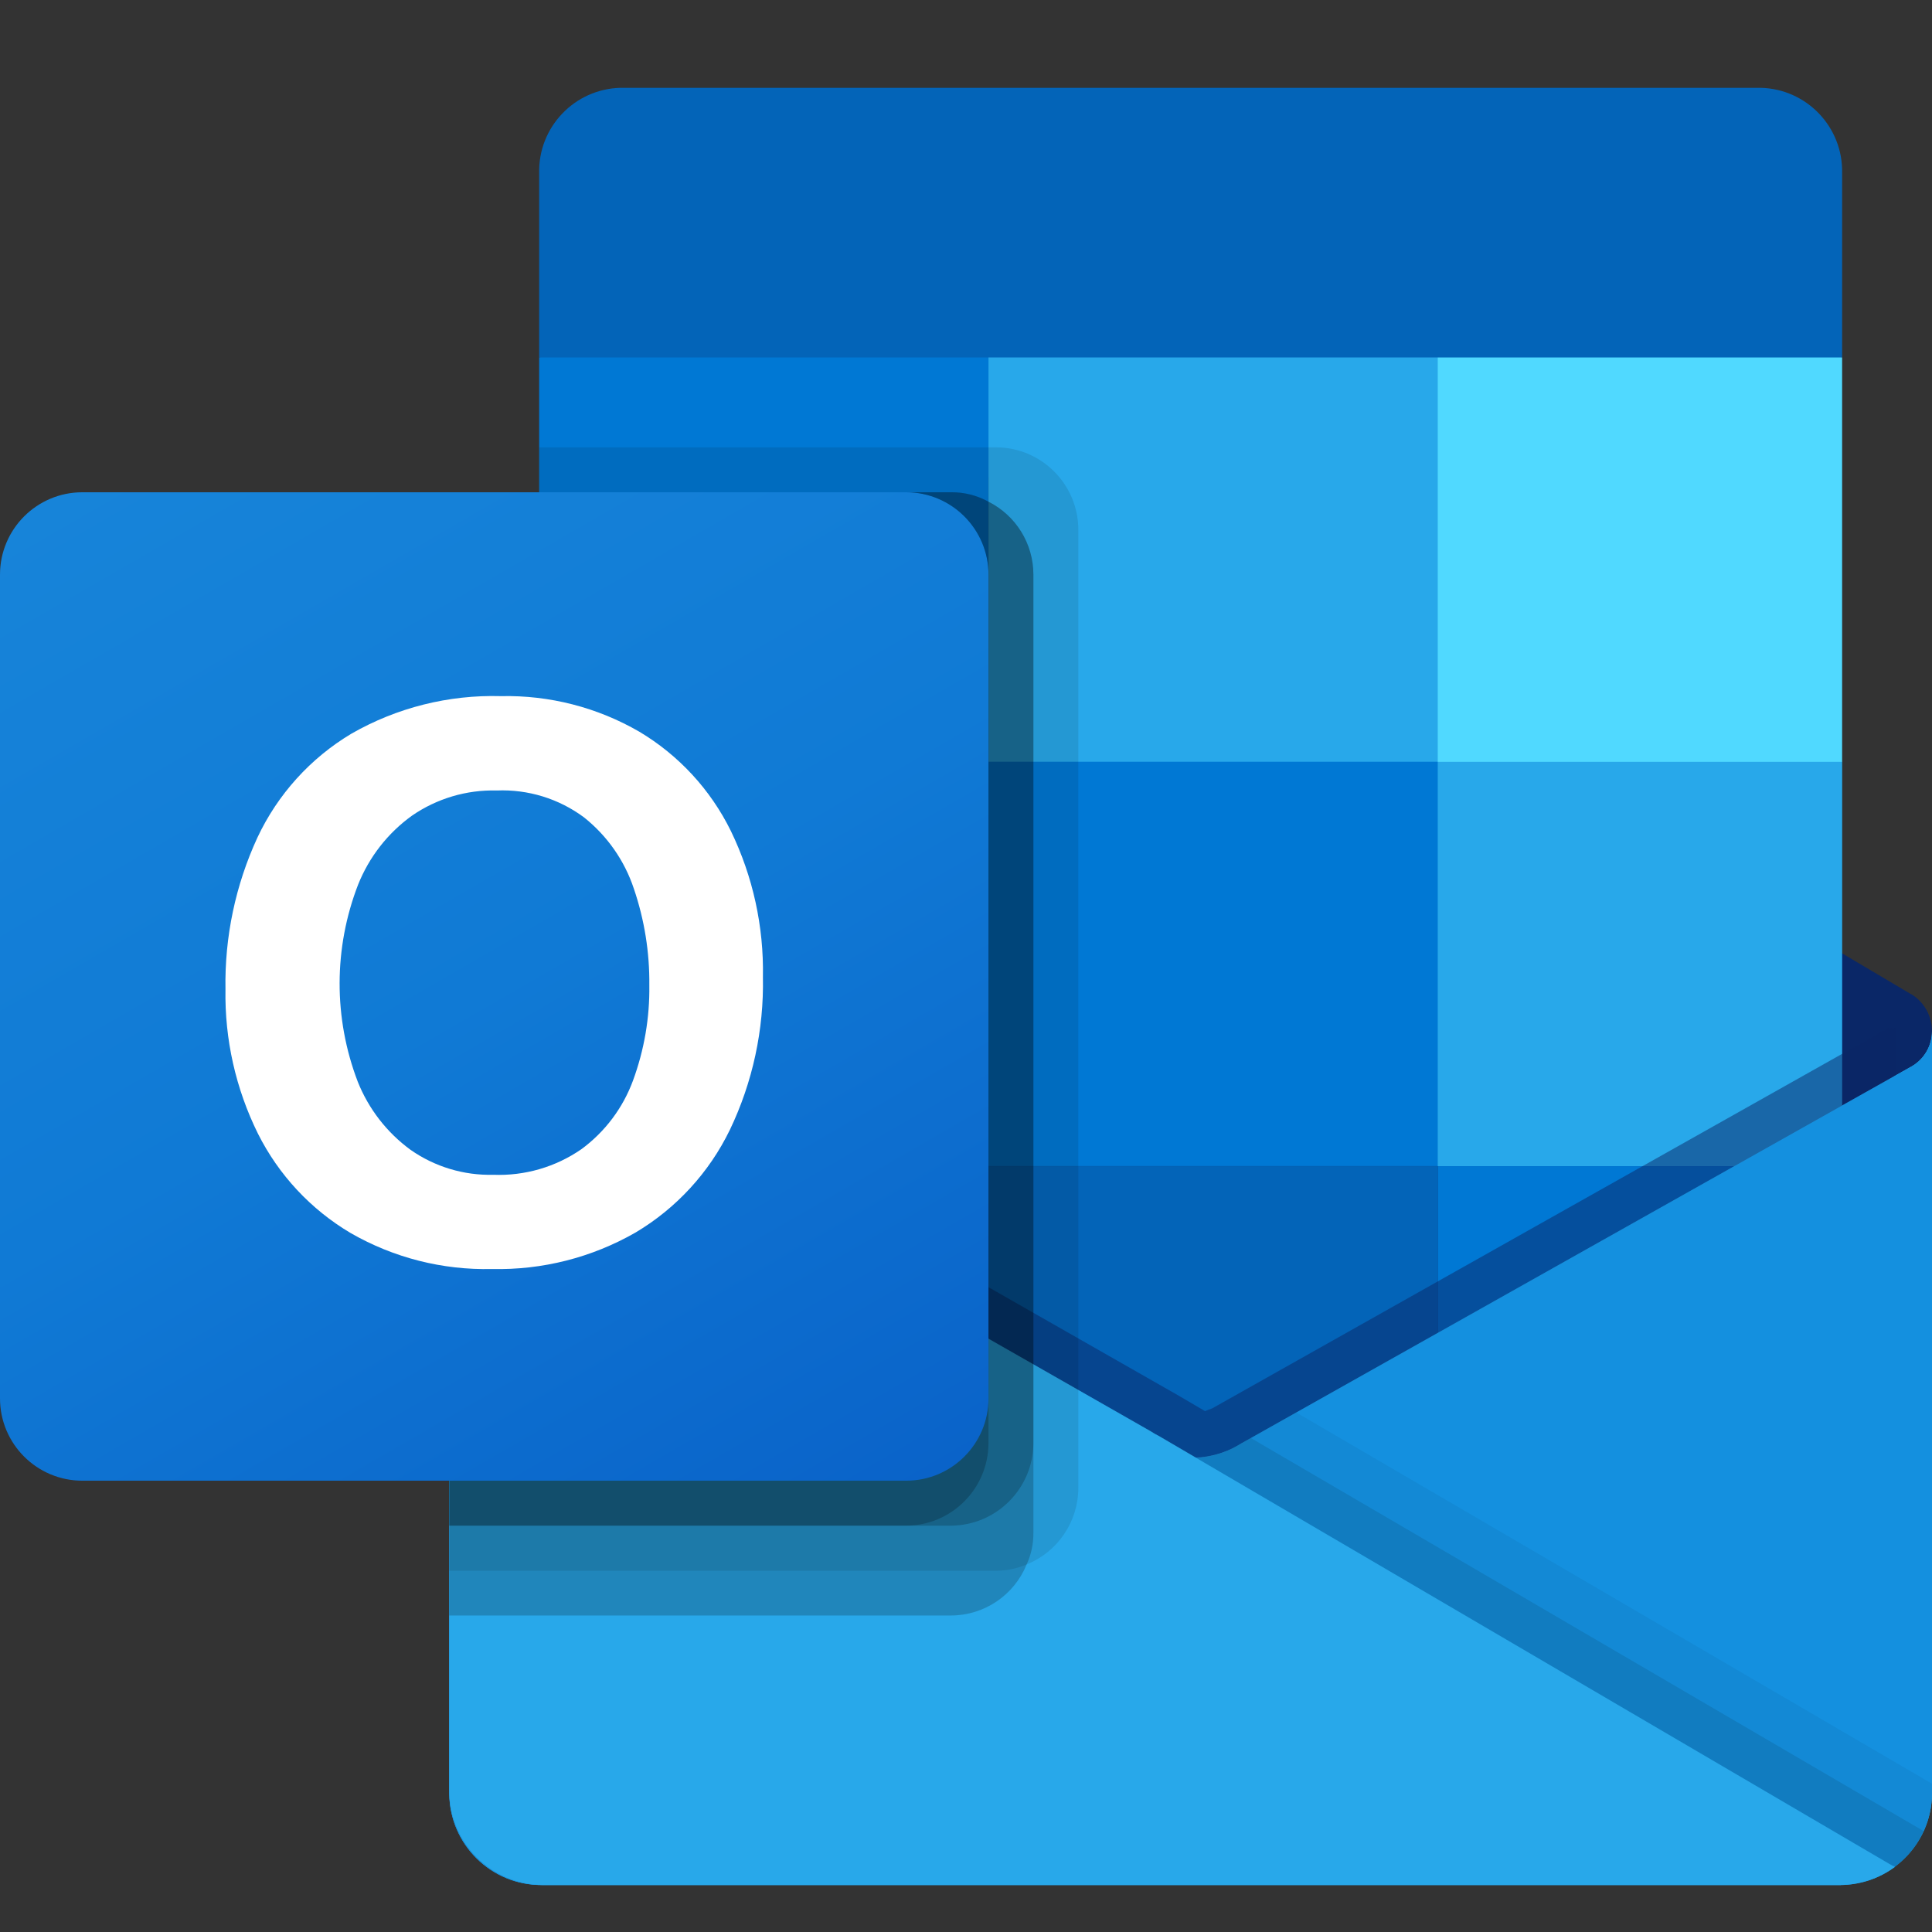 <svg xmlns="http://www.w3.org/2000/svg" width="44" height="44" viewBox="0 0 44 44" fill="none"><rect x="0" y="0" width="44" height="44" fill="#333333" stroke="none"/><g clip-path="url(#clip0_49_18409)"><path d="M44 23.487C44.002 23.143 43.824 22.823 43.531 22.643H43.526L43.508 22.633L28.261 13.607C28.195 13.563 28.127 13.522 28.056 13.486C27.468 13.182 26.768 13.182 26.18 13.486C26.109 13.522 26.041 13.563 25.975 13.607L10.729 22.633L10.71 22.643C10.244 22.933 10.101 23.545 10.391 24.011C10.477 24.148 10.594 24.263 10.734 24.344L25.98 33.37C26.046 33.414 26.115 33.454 26.185 33.491C26.774 33.795 27.473 33.795 28.062 33.491C28.132 33.454 28.2 33.414 28.266 33.37L43.513 24.344C43.817 24.167 44.003 23.84 44 23.487Z" fill="#0A2767"></path><path d="M12.506 17.462H22.511V26.634H12.506V17.462ZM41.953 8.14V3.944C41.977 2.895 41.147 2.025 40.098 2H14.134C13.085 2.025 12.255 2.895 12.279 3.944V8.14L27.628 12.232L41.953 8.14Z" fill="#0364B8"></path><path d="M12.279 8.141H22.512V17.35H12.279V8.141Z" fill="#0078D4"></path><path d="M32.744 8.141H22.512V17.35L32.744 26.559H41.954V17.35L32.744 8.141Z" fill="#28A8EA"></path><path d="M22.512 17.348H32.744V26.557H22.512V17.348Z" fill="#0078D4"></path><path d="M22.512 26.559H32.744V35.768H22.512V26.559Z" fill="#0364B8"></path><path d="M12.506 26.633H22.511V34.97H12.506V26.633Z" fill="#14447D"></path><path d="M32.744 26.559H41.953V35.768H32.744V26.559Z" fill="#0078D4"></path><path d="M43.531 24.29L43.512 24.3L28.265 32.875C28.199 32.916 28.131 32.954 28.061 32.989C27.802 33.112 27.52 33.182 27.234 33.194L26.401 32.707C26.331 32.672 26.262 32.632 26.196 32.589L10.745 23.771H10.738L10.232 23.488V40.847C10.24 42.005 11.185 42.938 12.343 42.93H41.922C41.939 42.93 41.954 42.922 41.973 42.922C42.217 42.906 42.459 42.856 42.689 42.773C42.789 42.73 42.885 42.68 42.977 42.623C43.045 42.584 43.163 42.499 43.163 42.499C43.687 42.111 43.997 41.499 44 40.847V23.488C43.999 23.82 43.82 24.126 43.531 24.29Z" fill="url(#paint0_linear_49_18409)"></path><path opacity="0.5" d="M43.181 23.419V24.483L27.239 35.459L10.734 23.777C10.734 23.771 10.729 23.767 10.723 23.767L9.209 22.856V22.088L9.833 22.078L11.153 22.835L11.184 22.846L11.296 22.917C11.296 22.917 26.809 31.768 26.85 31.789L27.443 32.137C27.494 32.116 27.546 32.096 27.607 32.075C27.638 32.055 43.007 23.408 43.007 23.408L43.181 23.419Z" fill="#0A2767"></path><path d="M43.531 24.29L43.512 24.301L28.265 32.876C28.199 32.916 28.131 32.955 28.061 32.99C27.468 33.279 26.776 33.279 26.184 32.99C26.114 32.956 26.046 32.917 25.979 32.876L10.733 24.301L10.714 24.29C10.42 24.13 10.236 23.823 10.232 23.488V40.847C10.24 42.005 11.184 42.937 12.342 42.93C12.342 42.93 12.342 42.93 12.342 42.93H41.89C43.048 42.938 43.992 42.005 44 40.847C44 40.847 44 40.847 44 40.847V23.488C43.999 23.82 43.82 24.126 43.531 24.29Z" fill="#1490DF"></path><path opacity="0.1" d="M28.487 32.75L28.259 32.878C28.193 32.92 28.125 32.959 28.054 32.993C27.803 33.117 27.529 33.189 27.25 33.206L33.051 40.066L43.17 42.505C43.447 42.295 43.668 42.02 43.811 41.703L28.487 32.75Z" fill="black"></path><path opacity="0.05" d="M29.521 32.168L28.259 32.877C28.193 32.919 28.125 32.958 28.054 32.993C27.803 33.116 27.529 33.188 27.25 33.206L29.968 40.699L43.173 42.501C43.693 42.11 43.999 41.498 44 40.847V40.623L29.521 32.168Z" fill="black"></path><path d="M12.371 42.93H41.887C42.341 42.932 42.784 42.789 43.151 42.521L26.4 32.709C26.329 32.673 26.261 32.634 26.195 32.591L10.744 23.773H10.737L10.232 23.488V40.787C10.231 41.97 11.189 42.929 12.371 42.93V42.93Z" fill="#28A8EA"></path><path opacity="0.1" d="M24.558 12.063V33.889C24.556 34.654 24.091 35.342 23.381 35.629C23.161 35.723 22.925 35.772 22.685 35.772H10.232V11.211H12.279V10.188H22.686C23.719 10.191 24.556 11.029 24.558 12.063Z" fill="black"></path><path opacity="0.2" d="M23.535 13.087V34.913C23.537 35.16 23.485 35.404 23.381 35.629C23.097 36.329 22.418 36.789 21.662 36.792H10.232V11.211H21.662C21.959 11.208 22.252 11.282 22.512 11.426C23.139 11.742 23.535 12.384 23.535 13.087Z" fill="black"></path><path opacity="0.2" d="M23.535 13.087V32.866C23.53 33.899 22.695 34.737 21.662 34.746H10.232V11.211H21.662C21.959 11.208 22.252 11.282 22.512 11.426C23.139 11.742 23.535 12.384 23.535 13.087Z" fill="black"></path><path opacity="0.2" d="M22.512 13.087V32.866C22.51 33.901 21.674 34.741 20.639 34.746H10.232V11.211H20.639C21.674 11.211 22.512 12.051 22.512 13.085C22.512 13.086 22.512 13.086 22.512 13.087Z" fill="black"></path><path d="M1.876 11.211H20.636C21.672 11.211 22.512 12.051 22.512 13.087V31.847C22.512 32.883 21.672 33.722 20.636 33.722H1.876C0.84 33.722 0 32.883 0 31.847V13.087C0 12.051 0.84 11.211 1.876 11.211Z" fill="url(#paint1_linear_49_18409)"></path><path d="M5.863 19.074C6.325 18.09 7.071 17.265 8.005 16.708C9.04 16.115 10.218 15.82 11.41 15.854C12.514 15.83 13.604 16.11 14.56 16.664C15.459 17.2 16.183 17.985 16.645 18.925C17.147 19.96 17.397 21.1 17.375 22.251C17.399 23.453 17.142 24.645 16.623 25.73C16.151 26.703 15.404 27.517 14.474 28.07C13.481 28.64 12.351 28.927 11.206 28.901C10.078 28.928 8.964 28.645 7.986 28.082C7.079 27.545 6.346 26.759 5.874 25.817C5.369 24.796 5.115 23.669 5.135 22.531C5.114 21.339 5.363 20.157 5.863 19.074ZM8.146 24.631C8.393 25.253 8.811 25.793 9.352 26.188C9.903 26.573 10.563 26.772 11.235 26.755C11.95 26.783 12.656 26.578 13.244 26.17C13.778 25.776 14.185 25.235 14.415 24.612C14.671 23.917 14.798 23.181 14.788 22.44C14.796 21.692 14.677 20.948 14.436 20.24C14.224 19.601 13.83 19.037 13.303 18.617C12.729 18.189 12.025 17.973 11.31 18.003C10.624 17.985 9.949 18.186 9.384 18.575C8.833 18.971 8.408 19.516 8.156 20.146C7.597 21.589 7.594 23.188 8.147 24.633L8.146 24.631Z" fill="white"></path><path d="M32.744 8.141H41.953V17.35H32.744V8.141Z" fill="#50D9FF"></path></g><defs><linearGradient id="paint0_linear_49_18409" x1="27.116" y1="23.488" x2="27.116" y2="42.93" gradientUnits="userSpaceOnUse"><stop stop-color="#35B8F1"></stop><stop offset="1" stop-color="#28A8EA"></stop></linearGradient><linearGradient id="paint1_linear_49_18409" x1="3.911" y1="9.745" x2="18.601" y2="35.188" gradientUnits="userSpaceOnUse"><stop stop-color="#1784D9"></stop><stop offset="0.5" stop-color="#107AD5"></stop><stop offset="1" stop-color="#0A63C9"></stop></linearGradient><clipPath id="clip0_49_18409"><rect width="44" height="44" fill="white"></rect></clipPath></defs></svg> 